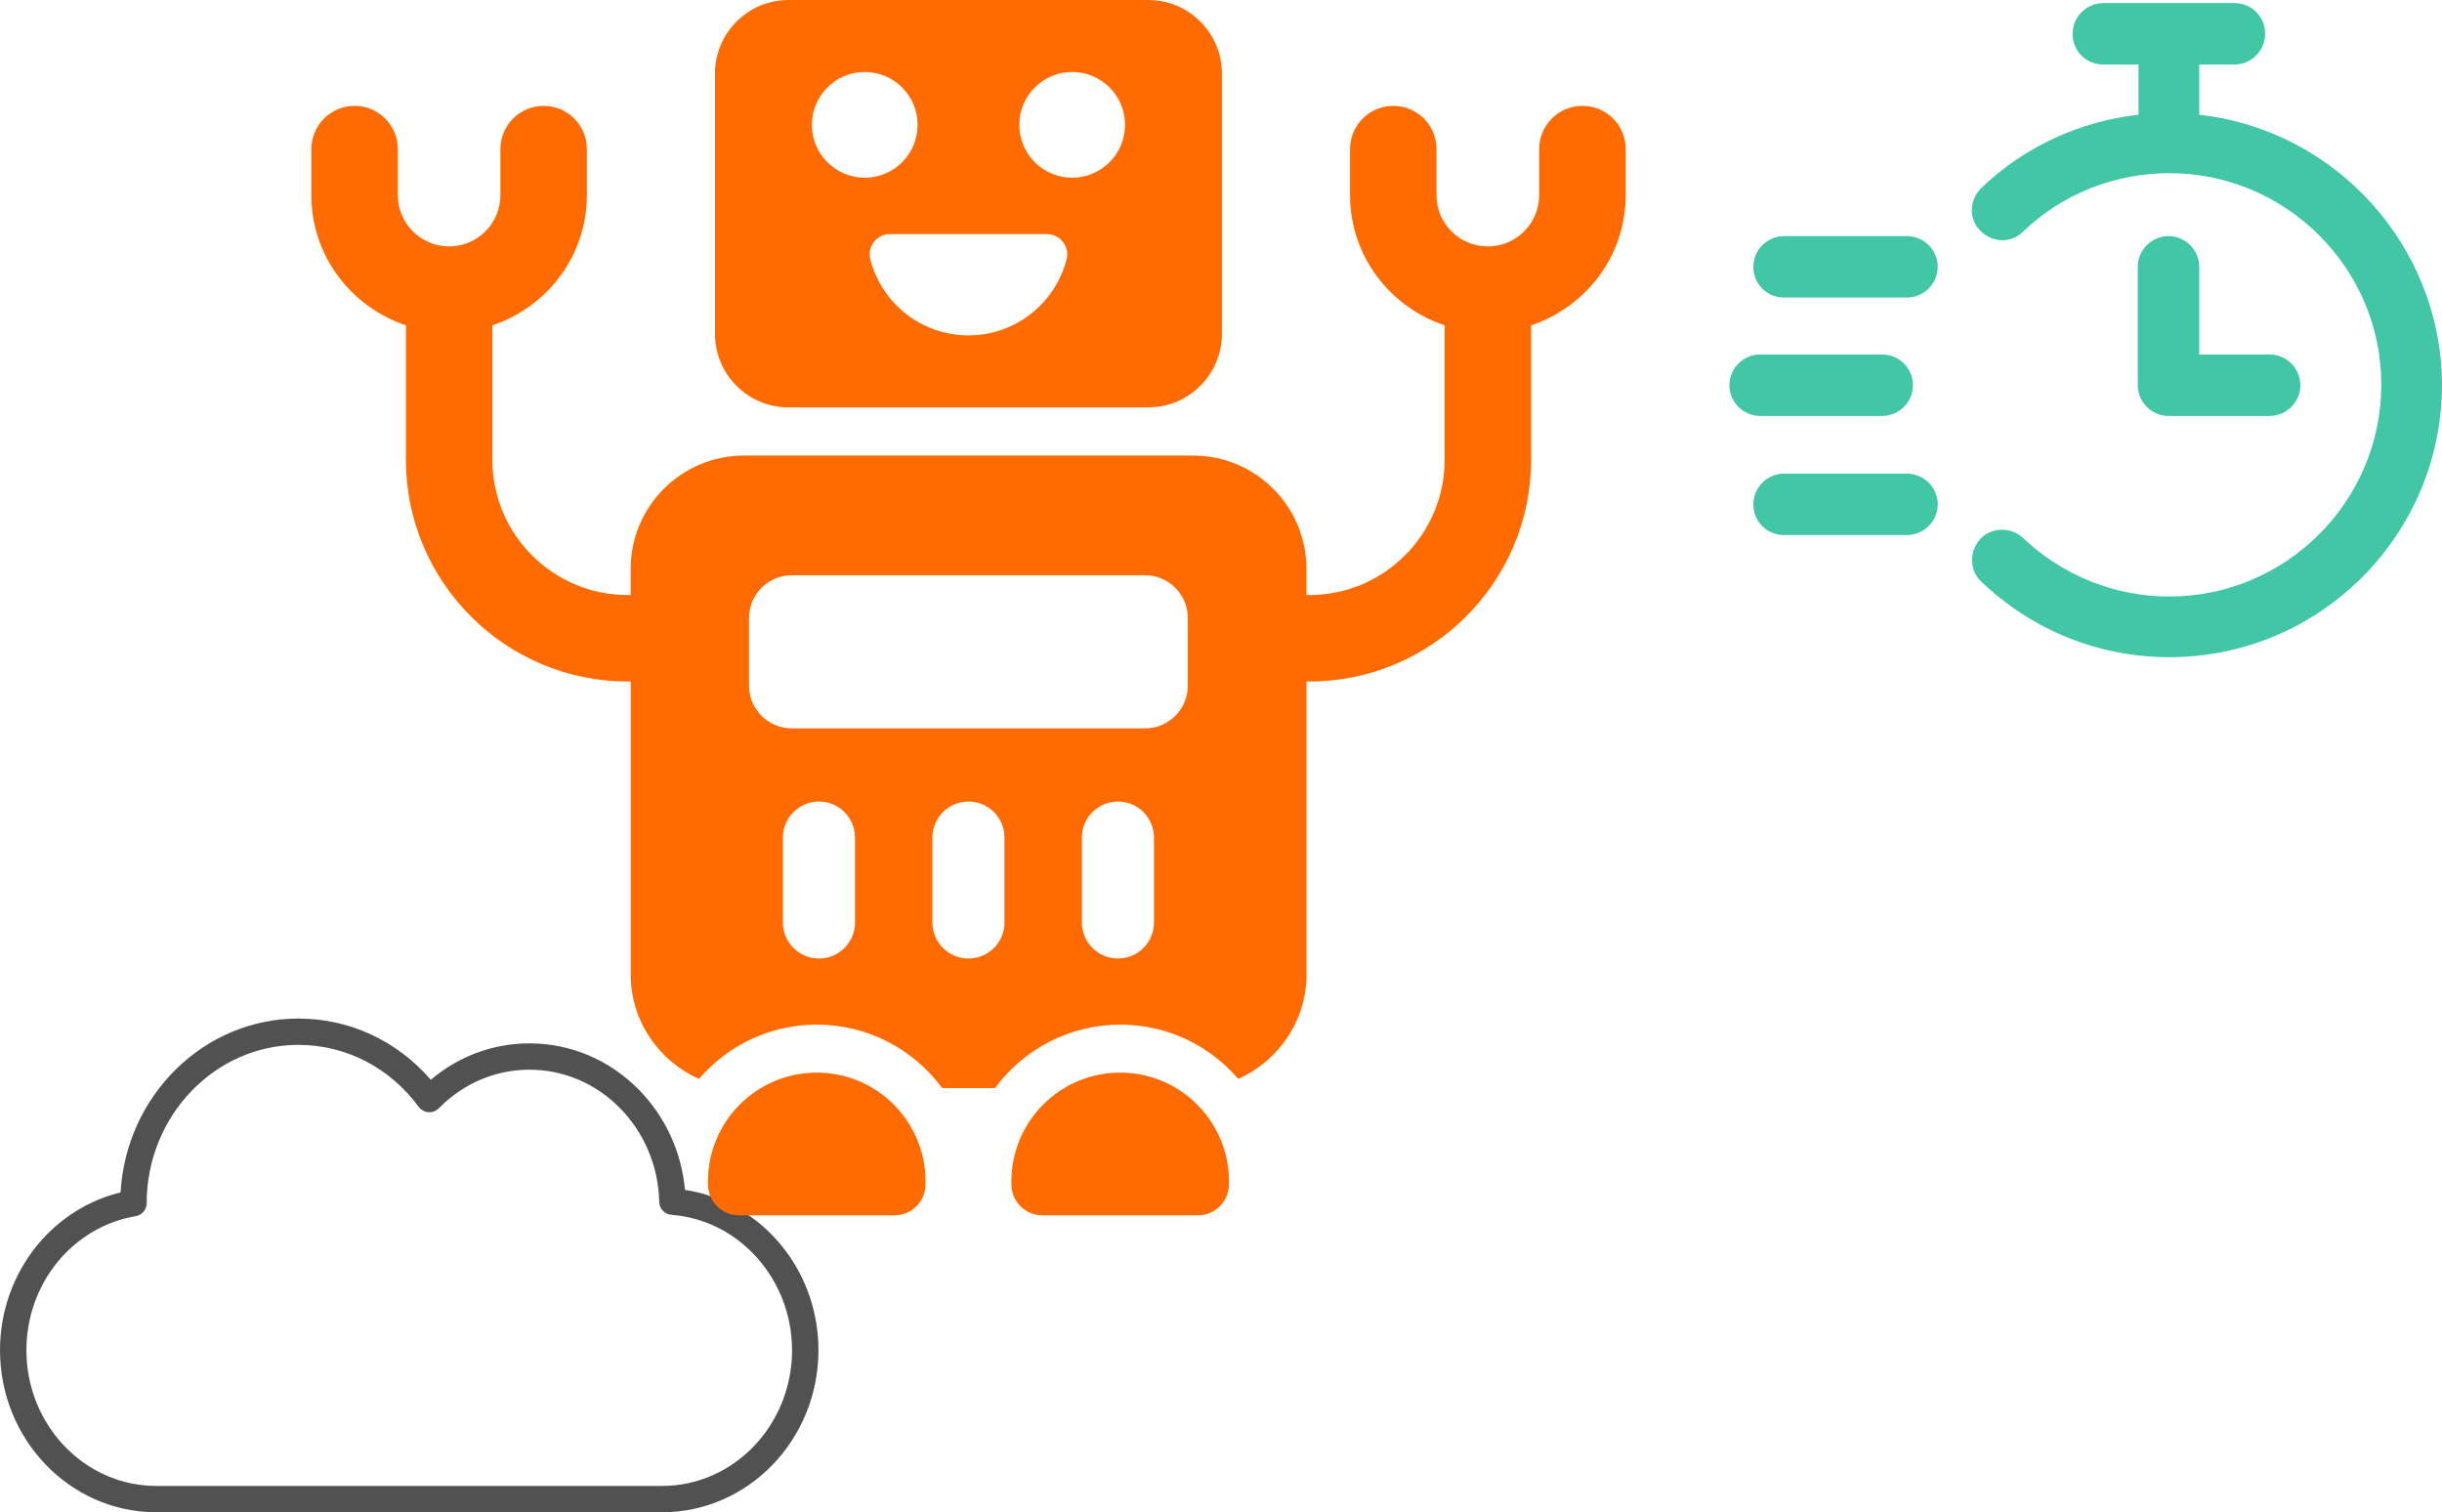 <svg width="549" height="340" viewBox="0 0 549 340" fill="none" xmlns="http://www.w3.org/2000/svg">
<g clip-path="url(#clip0_1111_197)">
<path d="M35.132 339.498H34.805C15.877 339.316 0.5 323.282 0.5 303.563C0.5 294.984 3.462 286.68 8.835 280.18C13.644 274.364 20.106 270.303 27.225 268.574L27.585 268.486L27.606 268.116C28.825 246.597 46.089 229.5 67.082 229.5C78.429 229.5 88.972 234.412 96.472 243.093L96.796 243.468L97.174 243.147C103.339 237.921 110.987 235.08 119.035 235.08C128.153 235.08 136.758 238.725 143.269 245.351L143.595 245.031L143.269 245.351C149.148 251.331 152.729 259.141 153.499 267.566L153.535 267.957L153.922 268.015C161.672 269.191 168.795 273.052 174.199 279.062L174.571 278.728L174.199 279.062C180.196 285.731 183.5 294.43 183.5 303.562C183.5 323.394 167.946 339.498 148.868 339.498H35.132ZM96.355 249.563L96.354 249.563C95.631 249.512 94.968 249.147 94.539 248.564C87.927 239.58 77.92 234.418 67.082 234.418C47.997 234.418 32.492 250.63 32.474 270.514C32.473 271.715 31.602 272.741 30.413 272.939C23.606 274.074 17.359 277.691 12.796 283.127H12.793L12.643 283.308C7.993 288.934 5.436 296.125 5.436 303.562C5.436 320.643 18.737 334.578 35.132 334.578H148.868C165.264 334.578 178.564 320.642 178.564 303.562C178.564 287.38 166.476 273.778 150.998 272.634C149.729 272.539 148.743 271.501 148.713 270.237C148.52 262.101 145.337 254.484 139.745 248.793L139.745 248.793C134.175 243.126 126.832 239.999 119.036 239.999C111.241 239.999 103.873 243.137 98.294 248.829C97.786 249.346 97.076 249.616 96.355 249.563Z" fill="#525151" stroke="#525151"/>
</g>
<path d="M355.746 23.802C350.375 23.802 346.026 28.152 346.026 33.522V43.874C346.026 50.229 340.85 55.404 334.483 55.404C328.129 55.404 322.953 50.228 322.953 43.874V33.522C322.953 28.152 318.603 23.802 313.233 23.802C307.862 23.802 303.513 28.152 303.513 33.522V43.874C303.513 57.543 312.467 69.037 324.775 73.143V103.371C324.775 120.139 311.143 133.783 294.363 133.783H293.707V127.927C293.707 113.772 282.25 102.424 268.204 102.424H167.286C153.241 102.424 141.783 113.772 141.783 127.927V133.783H141.103C124.335 133.783 110.691 120.139 110.691 103.371V73.143C122.999 69.036 131.941 57.542 131.941 43.874V33.522C131.941 28.152 127.591 23.802 122.221 23.802C116.85 23.802 112.501 28.152 112.501 33.522V43.874C112.501 50.229 107.325 55.404 100.97 55.404C94.616 55.404 89.44 50.228 89.44 43.874V33.522C89.44 28.152 85.091 23.802 79.72 23.802C74.35 23.802 70 28.152 70 33.522V43.874C70 57.543 78.955 69.037 91.25 73.143V103.371C91.25 130.854 113.619 153.221 141.113 153.221H141.793V219.126C141.793 229.611 148.172 238.578 157.139 242.575C163.518 235.115 173.019 230.365 183.614 230.365C195.181 230.365 205.436 235.978 211.815 244.629H223.698C230.077 235.99 240.331 230.365 251.899 230.365C262.482 230.365 271.995 235.115 278.374 242.575C287.341 238.578 293.72 229.611 293.72 219.126V153.221H294.376C321.859 153.221 344.225 130.853 344.225 103.371V73.143C356.533 69.036 365.488 57.542 365.488 43.874V33.522C365.488 28.152 361.138 23.802 355.768 23.802H355.746ZM192.218 207.4C192.218 211.871 188.585 215.504 184.114 215.504C179.642 215.504 176.009 211.871 176.009 207.4V188.312C176.009 183.841 179.642 180.208 184.114 180.208C188.585 180.208 192.218 183.841 192.218 188.312V207.4ZM225.826 207.4C225.826 211.871 222.193 215.504 217.722 215.504C213.251 215.504 209.618 211.871 209.618 207.4V188.312C209.618 183.841 213.251 180.208 217.722 180.208C222.193 180.208 225.826 183.841 225.826 188.312V207.4ZM259.434 207.4C259.434 211.871 255.801 215.504 251.33 215.504C246.859 215.504 243.226 211.871 243.226 207.4V188.312C243.226 183.841 246.859 180.208 251.33 180.208C255.801 180.208 259.434 183.841 259.434 188.312V207.4ZM267.04 154.147C267.04 159.456 262.739 163.758 257.429 163.758H178.005C172.695 163.758 168.394 159.456 168.394 154.147V138.947C168.394 133.638 172.695 129.336 178.005 129.336H257.429C262.739 129.336 267.04 133.638 267.04 138.947V154.147Z" fill="#FF6B00"/>
<path d="M177.286 91.588H258.157C267.294 91.588 274.705 84.177 274.705 75.04V16.549C274.705 7.412 267.294 0 258.157 0H177.286C168.149 0 160.737 7.412 160.737 16.549V75.053C160.737 84.19 168.149 91.601 177.286 91.601V91.588ZM239.787 58.286C237.272 68.128 228.354 75.406 217.723 75.406C207.091 75.406 198.173 68.128 195.658 58.286C194.929 55.431 197.104 52.636 200.056 52.636H235.388C238.341 52.636 240.516 55.431 239.787 58.286H239.787ZM241.039 16.187C247.6 16.187 252.921 21.508 252.921 28.07C252.921 34.631 247.6 39.952 241.039 39.952C234.477 39.952 229.156 34.631 229.156 28.07C229.156 21.508 234.477 16.187 241.039 16.187ZM194.408 16.187C200.969 16.187 206.291 21.508 206.291 28.07C206.291 34.631 200.969 39.952 194.408 39.952C187.847 39.952 182.525 34.631 182.525 28.07C182.525 21.508 187.847 16.187 194.408 16.187Z" fill="#FF6B00"/>
<path d="M183.615 241.153C170.116 241.153 159.169 252.1 159.169 265.599V266.267C159.169 270.119 162.292 273.241 166.143 273.241H201.099C204.95 273.241 208.073 270.119 208.073 266.267V265.599C208.073 252.1 197.126 241.153 183.627 241.153H183.615Z" fill="#FF6B00"/>
<path d="M251.827 241.153C238.328 241.153 227.381 252.1 227.381 265.599V266.267C227.381 270.119 230.503 273.241 234.355 273.241H269.311C273.162 273.241 276.285 270.119 276.285 266.267V265.599C276.285 252.1 265.338 241.153 251.839 241.153H251.827Z" fill="#FF6B00"/>
<path d="M423.16 93.514C426.866 93.514 430.067 90.482 430.067 86.608C430.067 82.902 427.034 79.701 423.16 79.701L395.701 79.7C391.995 79.7 388.794 82.733 388.794 86.607C388.794 90.313 391.827 93.514 395.701 93.514L423.16 93.514Z" fill="#41C6A6"/>
<path d="M428.719 53.084H401.091C397.385 53.084 394.185 56.116 394.185 59.99C394.185 63.865 397.217 66.897 401.091 66.897H428.719C432.425 66.897 435.626 63.864 435.626 59.99C435.626 56.115 432.425 53.084 428.718 53.084H428.719Z" fill="#41C6A6"/>
<path d="M428.719 106.486H401.091C397.385 106.486 394.185 109.518 394.185 113.393C394.185 117.267 397.217 120.299 401.091 120.299H428.719C432.425 120.299 435.626 117.267 435.626 113.393C435.626 109.518 432.425 106.486 428.718 106.486H428.719Z" fill="#41C6A6"/>
<path d="M494.418 25.793V14.506H502.336C506.042 14.506 509.243 11.474 509.243 7.599C509.243 3.725 506.21 0.693 502.336 0.693H472.855C469.149 0.693 465.948 3.725 465.948 7.599C465.948 11.474 468.981 14.506 472.855 14.506H480.773V25.793C467.464 27.309 454.998 33.037 445.396 42.302C442.7 44.997 442.532 49.209 445.227 51.904C447.923 54.599 452.134 54.768 454.829 52.072C463.589 43.649 475.382 38.932 487.679 38.932C513.959 38.932 535.354 60.327 535.354 86.438C535.354 112.718 513.959 134.113 487.679 134.113C475.381 134.113 463.758 129.396 454.829 120.973C452.134 118.446 447.754 118.446 445.227 121.141C442.7 123.836 442.7 128.216 445.396 130.743C456.851 141.693 471.844 147.758 487.679 147.758C521.54 147.758 548.999 120.298 548.999 86.438C548.831 55.105 524.909 29.162 494.418 25.793L494.418 25.793Z" fill="#41C6A6"/>
<path d="M487.512 53.084C483.806 53.084 480.605 56.116 480.605 59.99V86.607C480.605 90.313 483.638 93.514 487.512 93.514H510.255C513.96 93.514 517.161 90.481 517.161 86.607C517.161 82.901 514.129 79.701 510.255 79.701H494.419V59.99C494.419 56.116 491.219 53.084 487.512 53.084L487.512 53.084Z" fill="#41C6A6"/>
<defs>
<clipPath id="clip0_1111_197">
<rect width="184" height="111" fill="white" transform="translate(0 229)"/>
</clipPath>
</defs>
</svg>
